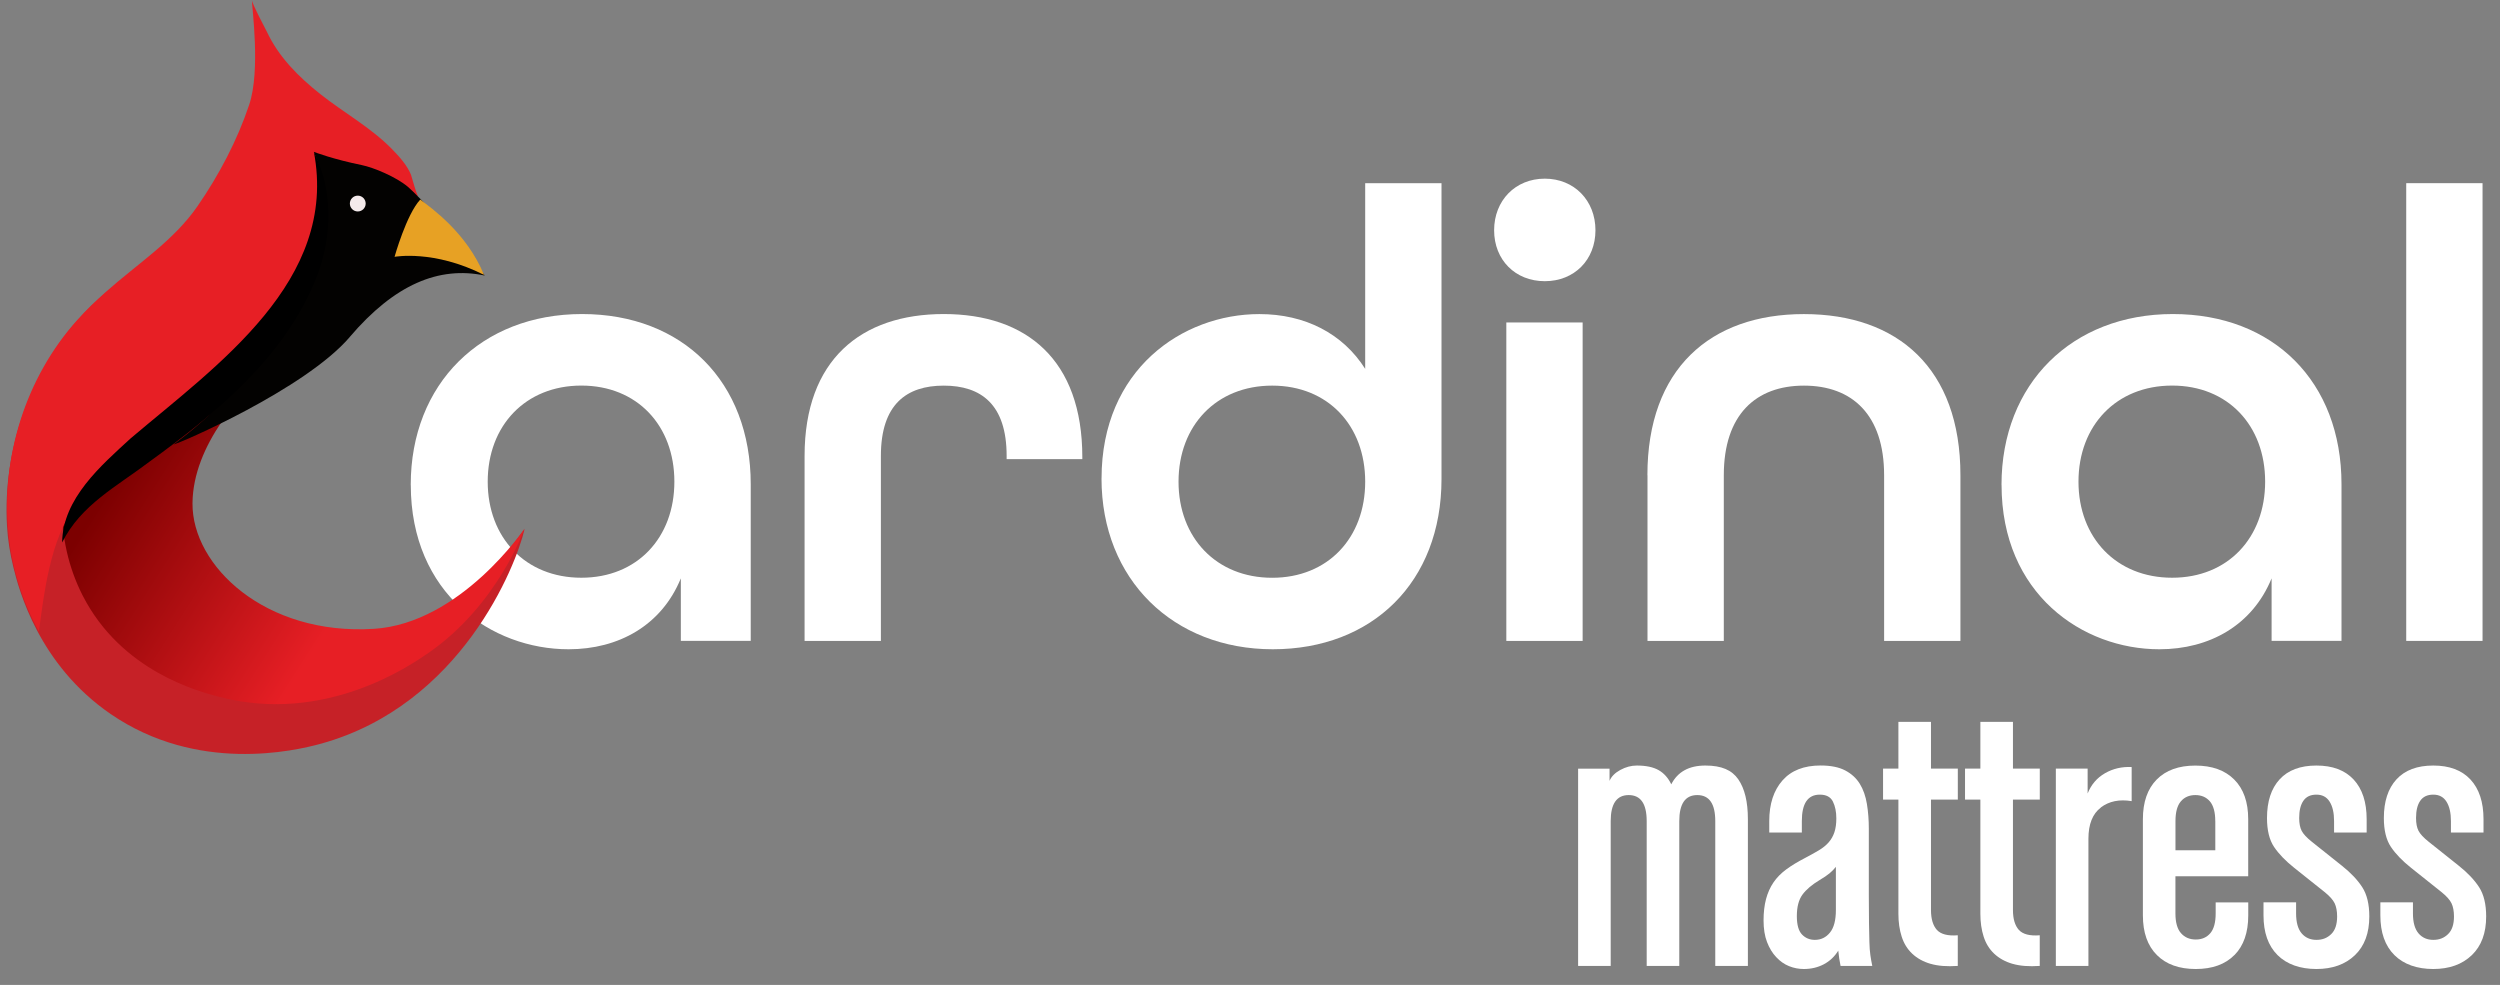 <svg xmlns="http://www.w3.org/2000/svg" xmlns:xlink="http://www.w3.org/1999/xlink" id="Layer_1" viewBox="0 0 565.45 222.77"><rect x="0" y="0" width="565.45" height="222.77" fill="#808080" stroke="none"/><defs><style>.cls-1{fill:#fff;}.cls-2{fill:#c62127;}.cls-3{fill:#e71f25;}.cls-4{fill:#e7a124;}.cls-5{fill:#030201;}.cls-6{fill:url(#linear-gradient);}.cls-7{fill:#f4eaeb;}</style><linearGradient id="linear-gradient" x1="32.68" y1="97.78" x2="82.3" y2="129.45" gradientTransform="matrix(1, 0, 0, 1, 0, 0)" gradientUnits="userSpaceOnUse"><stop offset="0" stop-color="#7c0000"></stop><stop offset="1" stop-color="#e71f25"></stop></linearGradient></defs><g><path class="cls-1" d="M92.9,109.67c0-22.89,15.96-38.64,38.74-38.64s38.16,15.31,38.16,38.49v35.43h-15.81v-14.14c-4.35,10.64-14.07,16.04-25.39,16.04-17.41,0-35.69-12.54-35.69-37.18Zm59.63-.73c0-12.69-8.42-21.73-21.04-21.73s-21.18,9.04-21.18,21.73,8.56,21.73,21.18,21.73,21.04-9.04,21.04-21.73Z"></path><path class="cls-1" d="M181.98,103.11c0-21.73,12.77-32.08,31.48-32.08s31.34,10.35,31.34,32.37v.44h-17.12v-.73c0-11.67-5.8-15.89-14.22-15.89s-14.22,4.23-14.22,15.89v41.85h-17.26v-41.85Z"></path><path class="cls-1" d="M249.15,108.22c0-24.64,18.28-37.18,35.69-37.18,10.3,0,18.86,4.37,23.94,12.39V41.43h17.26V108.36c0,23.33-15.67,38.49-38.16,38.49s-38.74-15.75-38.74-38.64Zm59.63,.73c0-12.69-8.41-21.73-21.04-21.73s-21.18,9.04-21.18,21.73,8.56,21.73,21.18,21.73,21.04-9.04,21.04-21.73Z"></path><path class="cls-1" d="M337.94,52.08c0-6.71,4.79-11.67,11.46-11.67s11.46,4.96,11.46,11.67-4.79,11.52-11.46,11.52-11.46-4.81-11.46-11.52Zm2.76,20.85h17.26v72.03h-17.26V72.93Z"></path><path class="cls-1" d="M372.61,107.49c0-24.06,14.22-36.45,35.4-36.45s35.4,12.25,35.4,36.45v37.47h-17.26v-37.47c0-13.71-7.25-20.27-18.13-20.27s-18.13,6.56-18.13,20.27v37.47h-17.26v-37.47Z"></path><path class="cls-1" d="M452.7,109.67c0-22.89,15.96-38.64,38.74-38.64s38.16,15.31,38.16,38.49v35.43h-15.81v-14.14c-4.35,10.64-14.07,16.04-25.39,16.04-17.41,0-35.69-12.54-35.69-37.18Zm59.63-.73c0-12.69-8.41-21.73-21.04-21.73s-21.18,9.04-21.18,21.73,8.56,21.73,21.18,21.73,21.04-9.04,21.04-21.73Z"></path><path class="cls-1" d="M544.24,41.43h17.26v103.53h-17.26V41.43Z"></path></g><g><path class="cls-1" d="M387.96,218.48v-32.76c0-3.93-1.36-5.89-4.07-5.89s-4.07,1.96-4.07,5.89v32.76h-7.37v-32.76c0-3.93-1.36-5.89-4.07-5.89s-4.07,1.96-4.07,5.89v32.76h-7.37v-44.63h7.11v2.77c.4-.98,1.21-1.8,2.43-2.47,1.21-.66,2.46-1,3.73-1,2.08,0,3.73,.35,4.94,1.04s2.17,1.76,2.86,3.21c1.44-2.83,4.01-4.25,7.71-4.25s6.01,1.04,7.45,3.12c1.44,2.08,2.17,5.08,2.17,9.01v33.19h-7.37Z"></path><path class="cls-1" d="M416.3,218.48c-.23-1.1-.41-2.25-.52-3.47-.81,1.33-1.89,2.35-3.25,3.08-1.36,.72-2.88,1.08-4.55,1.08-1.16,0-2.27-.22-3.34-.65-1.07-.43-2.04-1.11-2.9-2.04-.87-.92-1.56-2.06-2.08-3.42-.52-1.36-.78-2.99-.78-4.9,0-1.79,.19-3.39,.56-4.81,.38-1.42,.94-2.67,1.69-3.77,.75-1.1,1.72-2.08,2.9-2.95,1.18-.87,2.56-1.7,4.12-2.51,1.21-.63,2.28-1.23,3.21-1.78,.92-.55,1.67-1.15,2.25-1.82,.58-.66,1.01-1.43,1.3-2.3,.29-.87,.43-1.91,.43-3.12,0-1.5-.26-2.77-.78-3.81-.52-1.04-1.5-1.56-2.95-1.56-2.72,0-4.07,1.99-4.07,5.98v2.6h-7.37v-2.6c0-3.87,1-6.93,2.99-9.19s4.87-3.38,8.62-3.38c2.31,0,4.17,.38,5.59,1.13,1.42,.75,2.51,1.76,3.29,3.03,.78,1.27,1.31,2.79,1.6,4.55,.29,1.76,.43,3.63,.43,5.59v15.08c0,2.48,.01,4.56,.04,6.24,.03,1.68,.06,3.11,.09,4.29,.03,1.18,.1,2.18,.22,2.99,.12,.81,.26,1.62,.43,2.43h-7.19Zm-1.04-22.44c-.41,.52-.88,1.01-1.43,1.47-.55,.46-1.32,.98-2.3,1.56-1.73,1.04-3.02,2.14-3.86,3.29-.84,1.16-1.26,2.77-1.26,4.85,0,1.96,.39,3.35,1.17,4.16,.78,.81,1.75,1.21,2.9,1.21,1.39,0,2.53-.55,3.42-1.65,.9-1.1,1.34-2.8,1.34-5.11v-9.79Z"></path><path class="cls-1" d="M436.66,218c-1.68-.49-3.06-1.26-4.16-2.3-1.1-1.04-1.89-2.32-2.38-3.86-.49-1.53-.74-3.25-.74-5.16v-25.82h-3.47v-7.02h3.47v-10.57h7.37v10.57h6.07v7.02h-6.07v24.96c0,2.02,.45,3.52,1.34,4.51,.9,.98,2.47,1.39,4.72,1.21v6.93c-2.43,.17-4.48,.01-6.15-.48Z"></path><path class="cls-1" d="M455.2,218c-1.68-.49-3.06-1.26-4.16-2.3-1.1-1.04-1.89-2.32-2.38-3.86-.49-1.53-.74-3.25-.74-5.16v-25.82h-3.47v-7.02h3.47v-10.57h7.37v10.57h6.07v7.02h-6.07v24.96c0,2.02,.45,3.52,1.34,4.51,.9,.98,2.47,1.39,4.72,1.21v6.93c-2.43,.17-4.48,.01-6.15-.48Z"></path><path class="cls-1" d="M475.18,182.64c-1.88,1.42-2.82,3.77-2.82,7.06v28.77h-7.37v-44.63h7.19v5.63c.81-2.02,2.12-3.55,3.94-4.59s3.83-1.5,6.02-1.39v7.71c-2.77-.46-5.1,.01-6.98,1.43Z"></path><path class="cls-1" d="M505.38,216.01c-2.08,2.11-5,3.16-8.75,3.16s-6.69-1.05-8.79-3.16c-2.11-2.11-3.16-5.1-3.16-8.97v-21.75c0-3.87,1.04-6.86,3.12-8.97,2.08-2.11,5-3.16,8.75-3.16s6.69,1.05,8.79,3.16c2.11,2.11,3.16,5.1,3.16,8.97v12.91h-16.46v8.41c0,2.02,.42,3.51,1.26,4.46,.84,.95,1.95,1.43,3.34,1.43s2.48-.48,3.29-1.43c.81-.95,1.21-2.44,1.21-4.46v-2.51h7.37v2.95c0,3.87-1.04,6.86-3.12,8.97Zm-4.33-30.29c0-2.02-.41-3.51-1.21-4.46-.81-.95-1.91-1.43-3.29-1.43s-2.49,.48-3.29,1.43c-.81,.95-1.21,2.44-1.21,4.46v6.59h9.01v-6.59Z"></path><path class="cls-1" d="M532.63,216.05c-2.17,2.08-5.07,3.12-8.71,3.12s-6.69-1.05-8.8-3.16c-2.11-2.11-3.16-5.1-3.16-8.97v-2.95h7.37v2.51c0,2.02,.42,3.52,1.26,4.51,.84,.98,1.95,1.47,3.34,1.47s2.44-.43,3.34-1.3c.9-.87,1.34-2.2,1.34-3.99,0-1.21-.19-2.21-.56-2.99-.38-.78-1.14-1.63-2.3-2.56l-6.85-5.46c-1.96-1.56-3.48-3.13-4.55-4.72-1.07-1.59-1.6-3.77-1.6-6.54,0-3.75,.95-6.67,2.86-8.75s4.68-3.12,8.32-3.12,6.44,1.05,8.41,3.16c1.96,2.11,2.95,5.1,2.95,8.97v3.03h-7.37v-2.6c0-1.85-.33-3.31-1-4.38-.67-1.07-1.66-1.6-2.99-1.6s-2.31,.46-2.95,1.39c-.64,.92-.95,2.22-.95,3.9,0,1.21,.19,2.18,.56,2.9,.38,.72,1.14,1.55,2.3,2.47l6.85,5.46c1.96,1.56,3.48,3.16,4.55,4.81,1.07,1.65,1.6,3.86,1.6,6.63,0,3.76-1.08,6.67-3.25,8.75Z"></path><path class="cls-1" d="M559.06,216.05c-2.17,2.08-5.07,3.12-8.71,3.12s-6.69-1.05-8.8-3.16c-2.11-2.11-3.16-5.1-3.16-8.97v-2.95h7.37v2.51c0,2.02,.42,3.52,1.26,4.51,.84,.98,1.95,1.47,3.34,1.47s2.44-.43,3.34-1.3c.9-.87,1.34-2.2,1.34-3.99,0-1.21-.19-2.21-.56-2.99-.38-.78-1.14-1.63-2.3-2.56l-6.85-5.46c-1.96-1.56-3.48-3.13-4.55-4.72-1.07-1.59-1.6-3.77-1.6-6.54,0-3.75,.95-6.67,2.86-8.75s4.68-3.12,8.32-3.12,6.44,1.05,8.41,3.16c1.96,2.11,2.95,5.1,2.95,8.97v3.03h-7.37v-2.6c0-1.85-.33-3.31-1-4.38-.67-1.07-1.66-1.6-2.99-1.6s-2.31,.46-2.95,1.39c-.64,.92-.95,2.22-.95,3.9,0,1.21,.19,2.18,.56,2.9,.38,.72,1.14,1.55,2.3,2.47l6.85,5.46c1.96,1.56,3.48,3.16,4.55,4.81,1.07,1.65,1.6,3.86,1.6,6.63,0,3.76-1.08,6.67-3.25,8.75Z"></path></g><g><path class="cls-2" d="M55.31,153c-.5-.09-16.09-2.61-24.74-11.86-5.33-5.7-8.73-15.32-7-22.98,1.94-8.58,9.06-12.31,15.65-17.1,6.76-4.92,15.39-11.41,19.07-14.18-4.79-3.47-8.93-7.9-11.16-12.72-2.93-6.37-5.7-12.78-9.3-18.75-.04-.04-.07-.08-.11-.13-5.73,5.27-12.52,9.17-18.03,14.86-.28,.29-.55,.57-.83,.87C6.92,83.73,.6,101.48,1.58,118.89c.18,3.21,.69,6.3,1.45,9.42,1.21,4.95,5.67,22.02,22.05,33.22,19.53,13.37,41.4,8.38,47.62,6.65,31.57-8.8,43.99-40.08,45.96-48.54,0,0-1.8,2.5-2.56,3.47-14.64,18.73-35.8,34.3-60.79,29.9Z"></path><path class="cls-6" d="M118.66,119.53s-14.47,21.47-34.11,22.7c-24.58,1.53-41.13-14.25-41.01-28.4,.11-13.22,11.19-25.14,18.1-31.18,3.91-3.41,13.49-12.55,9.24-12.67-15.86-.46-50.26,22.33-51.44,24.39-6.95,12.12-7.19,27.65-.77,40.27,8.76,17.21,26.24,21.76,31.06,23.01,23.79,6.18,43.03-7.11,47.17-9.97,15.74-10.87,21.74-28.14,21.74-28.14Z"></path><path class="cls-3" d="M64.7,13.82c0-.15,0-.24,0-.24,0,.08,0,.16,0,.24Z"></path><g><path class="cls-3" d="M63.1,3.05c0-.15,0-.24,0-.24,0,.08,0,.16,0,.24Z"></path><path class="cls-3" d="M16.82,114.9c1.94-2.45,16.87-12.17,22.4-16.19,8.83-6.42,47.22-40.46,47.75-40.16,.94,.27,5.67-11.5,4.4-12.89,1.74-.75,3.17-1.42,3.17-1.42-.26,.08-1.44-4.35-1.58-4.71-.89-2.19-2.72-4.2-4.36-5.87-4.77-4.85-10.88-8.2-16.18-12.4-4.92-3.91-9.37-8.34-12.07-14.1-.34-.73-3.31-6.19-3.37-7.15-.02,1.7,1.99,15.85-.61,23.65-2.69,8.08-6.85,15.95-11.68,22.95-5.44,7.89-13.68,13.11-20.79,19.45-2.22,1.98-4.37,4.04-6.36,6.25C5.81,85.32,.14,103.45,1.93,120.84c.79,7.72,3.15,15.21,6.88,22.02,1.04-8.14,2.63-21.14,8.02-27.95Z"></path></g><g><path class="cls-5" d="M79.13,76.19c10.09-11.84,20.14-16.05,30.49-13.87-5.51-8.06-15.13-18.19-17.38-20.08-2.67-2.24-7.72-4.35-10.45-4.91-6.41-1.31-10.53-2.87-10.8-2.99,0,0,.51,1.31,.78,2.01,5.55,14.67-3.44,27.99-5.66,32.66-9.13,19.29-26.88,31.52-26.88,31.52,.92-.03,29.8-12.48,39.91-24.34Z"></path><path class="cls-4" d="M109.48,62.18c-11.33-5.76-20.24-4.09-20.24-4.09,0,0,2.68-9.59,5.82-12.96,2.5,1.94,10.48,7.49,14.42,17.05Z"></path></g><path d="M70.98,34.35c4.4,8.59,4.16,19.22,.68,28.18-7.03,18.06-22.67,30.88-37.89,41.92-7.29,5.54-15.47,9.72-19.72,18.25,.14-9.95,8.79-17.39,15.5-23.55,19.61-16.62,47-35.65,41.44-64.8h0Z"></path><circle class="cls-7" cx="80.92" cy="46.04" r="1.79"></circle></g></svg>